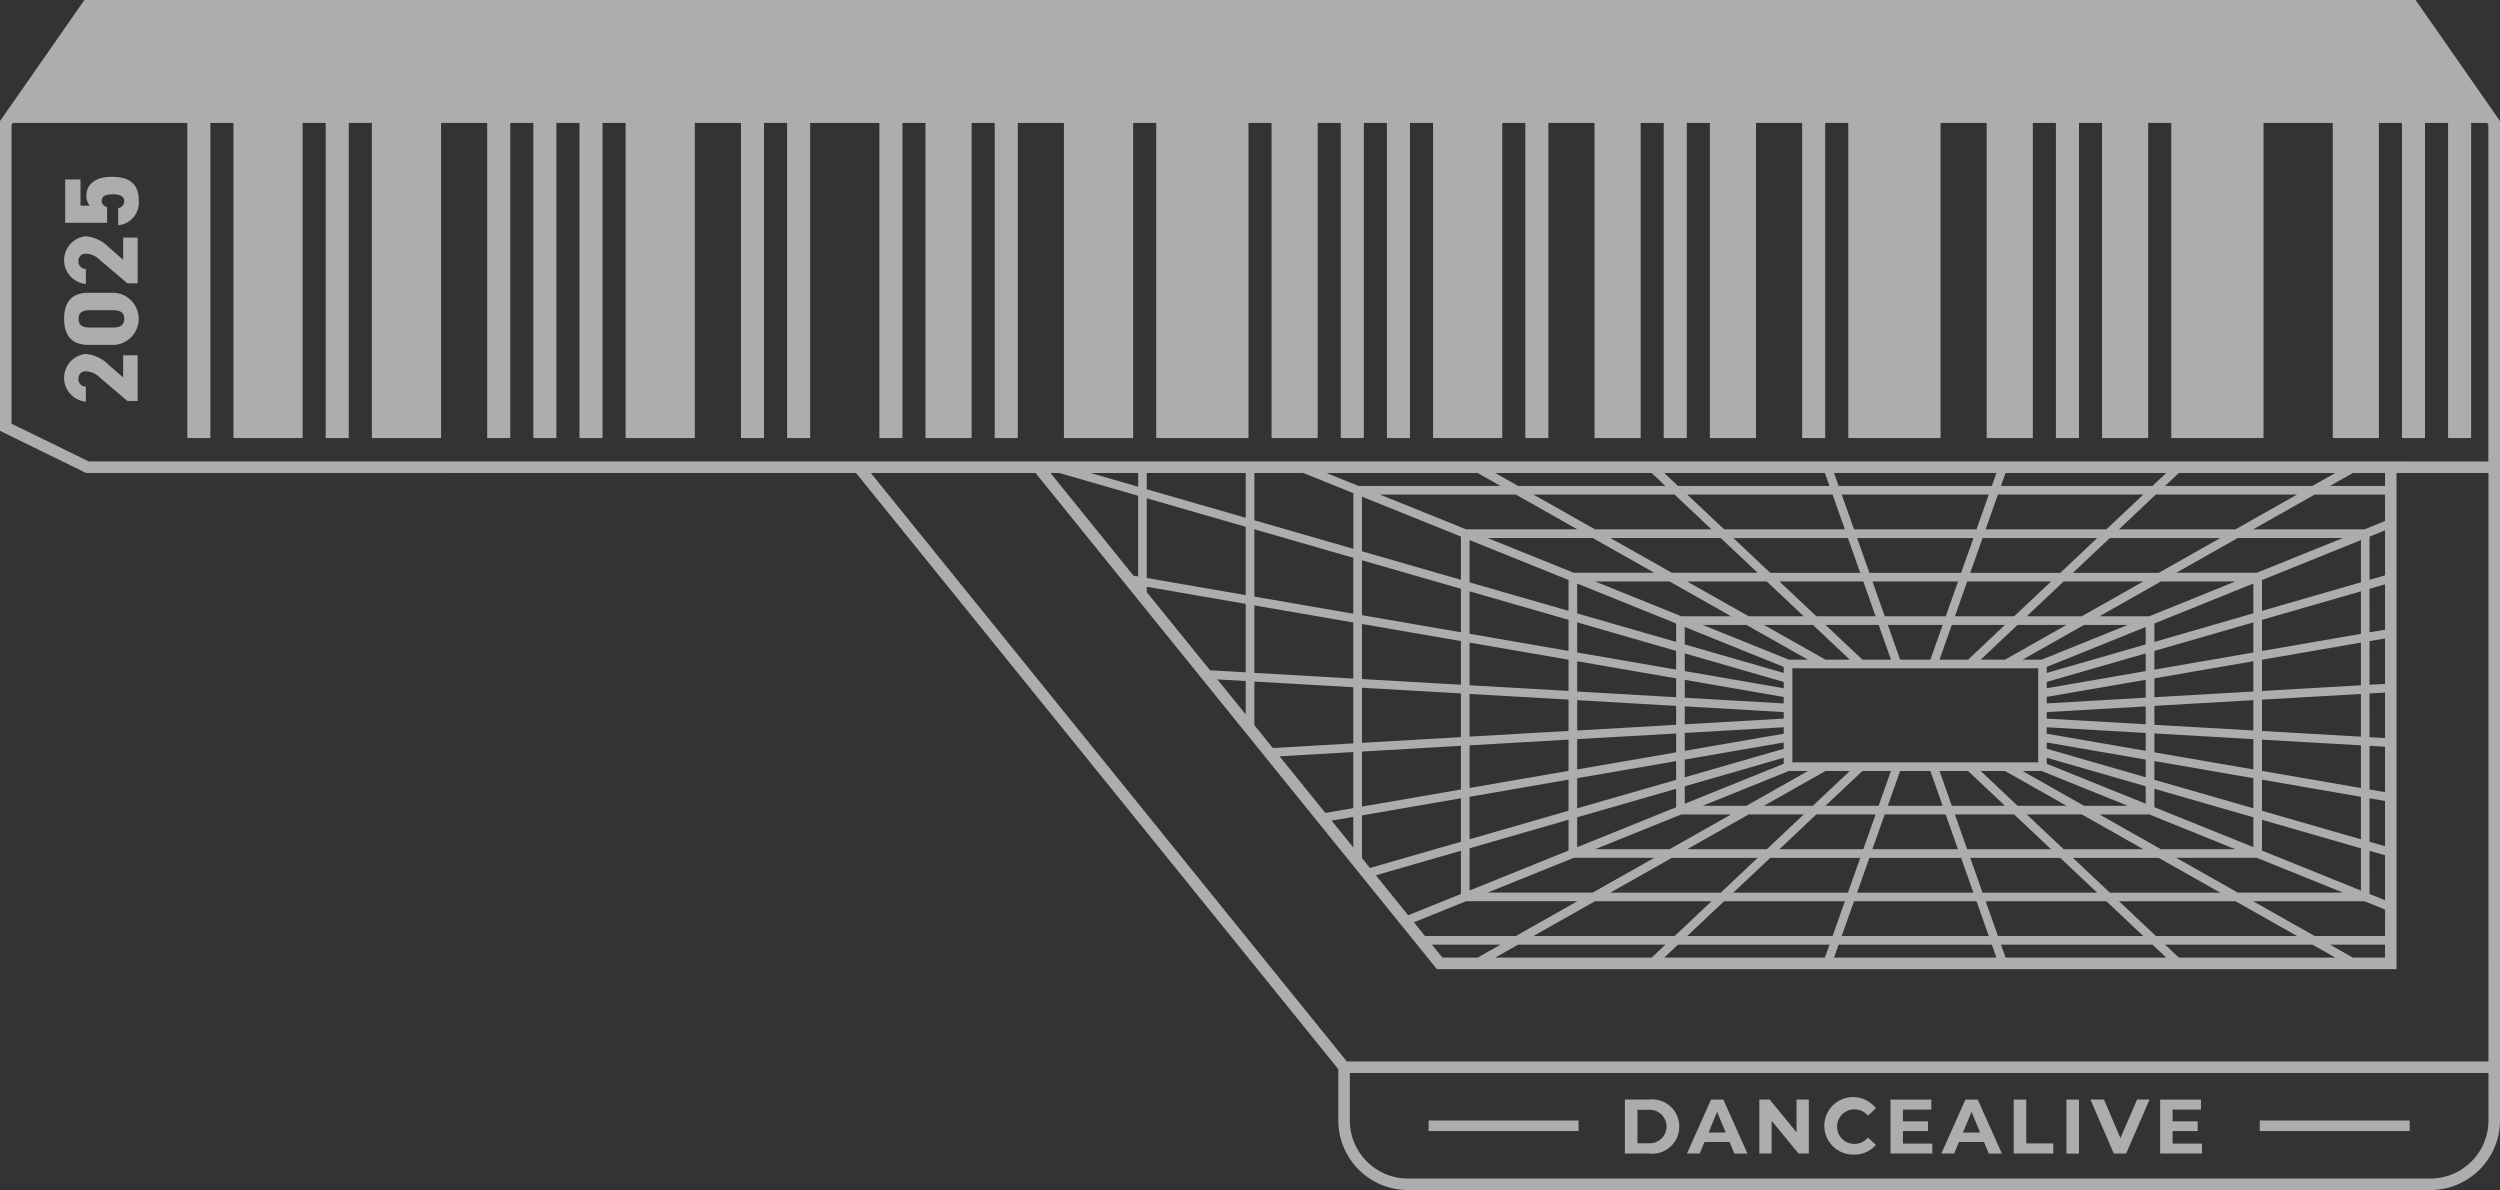 <svg xmlns="http://www.w3.org/2000/svg" xmlns:xlink="http://www.w3.org/1999/xlink" width="203.402" height="96.827" viewBox="0 0 203.402 96.827">
  <rect x="0" y="0" width="203.402" height="96.827" fill="#333333" stroke="none"/>
  <defs>
    <clipPath id="clip-path">
      <rect id="Rectangle_129" data-name="Rectangle 129" width="203.402" height="96.827" fill="none"/>
    </clipPath>
  </defs>
  <g id="Group_134" data-name="Group 134" opacity="0.595">
    <g id="Group_133" data-name="Group 133" clip-path="url(#clip-path)">
      <path id="Path_1158" data-name="Path 1158" d="M196.535,0H6.867L0,9.853v25.2l7,3.428H69.646l39.239,48.506v4.168a5.675,5.675,0,0,0,5.668,5.668h83.181a5.674,5.674,0,0,0,5.668-5.668V9.853Zm5.929,91.159a4.735,4.735,0,0,1-4.729,4.729H114.553a4.735,4.735,0,0,1-4.73-4.729V87.3h92.64Zm0-4.8H109.578L70.854,38.486h13.4l32.511,40.19.141.174h78.078V38.486h7.478ZM101.352,48.419,93.3,47.026V40.54l8.05,2.321Zm0,.714V54.7l-2.9-.167L93.3,48.176v-.436Zm0,6.277v2.718l-2.306-2.851Zm8.754-.2-8.05-.464V49.255l8.05,1.392Zm0-5.277-8.05-1.392V43.063l8.05,2.321Zm0,5.982v4.567l-6.545.377L102.056,59V55.451Zm0,5.272v4.562l-2.272.393-3.728-4.609Zm0,5.277v2.487l-1.765-2.182Zm41.421-3.736h2.32l-1,2.83h-4.323Zm-4.031,2.83h-3.98l5.008-2.83H150.5Zm7.1-2.83h2.46l1,2.83h-4.463Zm3.207,0h2.32l3,2.83H158.8Zm3.346,0h1.977l5.008,2.83h-3.98Zm-15.321-8.355h20v7.651h-20Zm15.321-.7,3-2.829h3.98l-5.007,2.829Zm-1.026,0H157.8l1-2.829h4.323Zm-3.067,0h-2.46l-1-2.829h4.463Zm-3.207,0h-2.32l-3-2.829h4.323Zm-3.346,0h-1.977l-5.007-2.829h3.98Zm-3.408,0h-1.55l-7.009-2.829h3.553Zm-1.971.589v.489l-8.05-2.321V51.009Zm0,1.221v.511l-8.05-1.392V53.158Zm0,1.225v.524l-8.05-.464V55.312Zm0,1.229v.529l-8.05.464V57.469Zm0,1.234v.524l-8.05,1.393V59.632Zm0,1.239v.511l-8.05,2.321V61.8Zm0,1.243v.488l-8.05,3.249V63.971Zm.42,1.077h1.55l-5.007,2.83h-3.554Zm-3.271,3.533h4.479l-3,2.829h-6.481Zm5.5,0H152.6l-1,2.829h-6.824Zm5.568,0H158.3l1,2.829h-6.964Zm5.708,0h4.821l3,2.829h-6.824Zm5.848,0h4.478l5.007,2.829H167.9Zm-.344-3.533h1.55l7.011,2.83h-3.554Zm1.971-.589V61.65l8.05,2.321v1.417Zm0-1.221v-.511l8.05,1.392v1.439Zm0-1.225v-.524l8.05.464v1.453Zm0-1.23v-.529l8.05-.464v1.457Zm0-1.234V56.7l8.05-1.393v1.453Zm0-1.238v-.511l8.05-2.321V54.6Zm0-1.243v-.489l8.05-3.249v1.417Zm-.42-1.078h-1.55l5.007-2.829h3.553Zm3.271-3.533H164.9l3-2.83h6.481Zm-5.5,0h-4.821l1-2.83h6.824Zm-5.568,0h-4.961l-1-2.83h6.964Zm-5.708,0h-4.821l-3-2.83H151.6Zm-5.847,0h-4.478l-5.008-2.83h6.481Zm-5.909,0h-4.051l-7.011-2.83h6.055Zm-4.473.589v1.5l-8.05-2.321V47.476Zm0,2.231v1.52l-8.05-1.392V50.635Zm0,2.235v1.534l-8.05-.464V53.8Zm0,2.239v1.538l-8.05.464V56.965Zm0,2.244v1.534l-8.05,1.392V60.137Zm0,2.248v1.521l-8.05,2.321V63.314Zm0,2.253v1.5l-8.05,3.249V66.495Zm.42,2.087h4.052l-5.007,2.829h-6.055Zm-.769,3.533H143l-3,2.83h-8.982Zm8.005,0h7.323l-1,2.83H141.02Zm8.069,0h7.462l1,2.83h-9.465Zm8.209,0h7.322l3,2.83H161.3Zm8.349,0h6.979l5.008,2.83h-8.982Zm2.158-3.533h4.052l7.009,2.829h-6.054Zm4.472-.589v-1.5l8.05,2.321v2.426Zm0-2.23V61.921l8.05,1.392v2.449Zm0-2.235V59.673l8.05.464V62.6Zm0-2.239V57.429l8.05-.464v2.467Zm0-2.244V55.19l8.05-1.393V56.26Zm0-2.248v-1.52l8.05-2.321v2.449Zm0-2.253v-1.5l8.05-3.249V49.9Zm-.421-2.087h-4.051l5.008-2.83h6.054Zm.771-3.533h-6.979l3-2.829h8.982Zm-8.005,0H160.3l1-2.829h9.325Zm-8.069,0h-7.462l-1-2.829h9.465Zm-8.209,0h-7.323l-3-2.829h9.325ZM143,46.6h-6.98l-5.007-2.829h8.982Zm-8.411,0h-6.552l-7.01-2.829h8.556Zm-6.973.589V49.7l-8.049-2.32V43.943Zm0,3.24v2.53l-8.049-1.393V48.111Zm0,3.244v2.543l-8.049-.464V52.284Zm0,3.248v2.548l-8.049.464V56.46Zm0,3.253v2.543l-8.049,1.392V60.642Zm0,3.258v2.53l-8.049,2.32V64.828Zm0,3.262V69.2l-8.049,3.249V69.018Zm.421,3.1h6.552l-5.007,2.83h-8.556Zm1.731,3.533h9.481l-3,2.829H124.758Zm10.507,0H150.1l-1,2.829H137.268Zm10.57,0h9.964l1,2.829H149.841Zm10.71,0h9.824l3,2.829H162.554Zm10.85,0h9.481l5.007,2.829H175.407Zm4.659-3.533h6.553l7.011,2.83h-8.555Zm6.973-.589V66.7l8.05,2.32v3.436Zm0-3.239v-2.53l8.05,1.392v3.458Zm0-3.244V60.178l8.05.464v3.471Zm0-3.249V56.924l8.05-.464v3.476Zm0-3.254V53.676l8.05-1.392v3.471Zm0-3.257v-2.53l8.05-2.32v3.458Zm0-3.262V47.192l8.05-3.249v3.436Zm-.421-3.1h-6.553l5.007-2.829h8.555Zm-1.732-3.533H172.4l3-2.83H186.89Zm-10.506,0h-9.823l1-2.83h11.827Zm-10.57,0h-9.964l-1-2.83h11.967Zm-10.71,0h-9.823l-3-2.83h11.826Zm-10.85,0h-9.48l-5.008-2.83h11.483Zm-10.912,0h-9.053l-7.011-2.83h11.057Zm-9.474.589v3.517l-8.05-2.321V40.41Zm0,4.249v3.539l-8.05-1.393V45.587Zm0,4.254v3.553l-8.05-.464V50.769Zm0,4.258v3.557l-8.05.464V55.955Zm0,4.263v3.553l-8.05,1.393V61.147Zm0,4.267v3.539l-7.4,2.134-.649-.8V66.342Zm0,4.272v3.516l-4.29,1.732-2.631-3.253Zm.42,4.106h9.054l-5.007,2.829h-7.391l-.9-1.115Zm2.8,3.533-1.859,1.051h-2.867l-.85-1.051Zm1.432,0h11.982l-1.116,1.051H121.653Zm13.008,0h12.325l-.372,1.051H135.4Zm13.071,0h12.465l.372,1.051H149.22Zm13.583,1.051-.372-1.051h12.325l1.116,1.051Zm14.095,0-1.116-1.051h11.982L190,77.911Zm14.157,0-1.86-1.051h4.48v1.051Zm2.62-1.754h-5.725l-5.007-2.829h9.054l1.679.678Zm0-2.911-1.259-.509V69.221l1.259.363Zm0-4.394-1.259-.363V64.95l1.259.218Zm0-4.4-1.259-.218V60.682l1.259.073Zm0-4.4-1.259-.073V56.42l1.259-.073Zm0-4.408-1.259.073V52.162l1.259-.218Zm0-4.412-1.259.218V47.908l1.259-.363Zm0-4.417-1.259.363V43.659l1.259-.508Zm0-4.421-1.679.678h-9.054l5.008-2.83h5.725Zm0-2.856h-4.48l1.859-1.05h2.621Zm-5.911,0H176.154l1.115-1.05h12.725Zm-13.008,0H162.8l.372-1.05h13.068Zm-13.071,0H149.592l-.372-1.05h13.208Zm-13.583-1.05.372,1.05H136.52l-1.115-1.05Zm-14.094,0,1.115,1.05H123.513l-1.859-1.05Zm-14.157,0,1.859,1.05H110.527l-2.6-1.05Zm-14.179,0,4.063,1.64v4.526l-8.05-2.321V38.486Zm-4.691,3.642L93.3,39.807V38.486h8.05ZM92.6,39.6l-3.881-1.119H92.6Zm-6.421-1.119L92.6,40.337V46.9l-.378-.066-6.757-8.353Zm108.808-.939H7.221L.939,34.472V10.148l.1-.148h14.2V35.644h1.877V10h1.877V35.644h5.631V10H26.5V35.644h1.877V10h1.877V35.644h5.631V10h3.754V35.644h1.877V10h1.877V35.644h1.877V10h1.877V35.644h1.877V10H50.9V35.644h5.631V10h3.754V35.644h1.877V10h1.877V35.644h1.877V10h5.631V35.644h1.877V10H75.3V35.644h3.754V10h1.877V35.644h1.877V10h3.754V35.644h5.631V10H94.07V35.644h7.508V10h1.877V35.644h3.754V10h1.877V35.644h1.877V10h1.877V35.644h1.877V10h1.877V35.644h5.631V10H124.1V35.644h1.877V10h3.754V35.644h3.754V10h1.877V35.644h1.877V10h1.877V35.644h3.754V10h3.754V35.644H148.5V10h1.877V35.644h7.508V10h3.754V35.644h3.754V10h1.877V35.644h1.877V10h1.877V35.644h3.754V10h1.877V35.644h7.508V10h5.631V35.644h3.754V10h1.877V35.644H197.3V10h1.877V35.644h1.877V10h1.3l.1.148v27.4Z" fill="#fff"/>
      <path id="Path_1159" data-name="Path 1159" d="M467.851,315.806a2.191,2.191,0,0,0-2.423-2.2h-2V318h2a2.191,2.191,0,0,0,2.423-2.2m-3.4,1.362v-2.724h.929a1.364,1.364,0,1,1,0,2.724Z" transform="translate(-331.227 -224.145)" fill="#fff"/>
      <path id="Path_1160" data-name="Path 1160" d="M482.549,317.061h2.04l.389.941h1.067l-1.965-4.394h-1L481.118,318h1.042Zm1.023-2.454.7,1.682h-1.393Z" transform="translate(-343.868 -224.145)" fill="#fff"/>
      <path id="Path_1161" data-name="Path 1161" d="M502.759,315.335,504.95,318h.835v-4.394h-1v2.668l-2.184-2.668h-.841V318h1Z" transform="translate(-358.617 -224.145)" fill="#fff"/>
      <path id="Path_1162" data-name="Path 1162" d="M522.7,317.889a2.257,2.257,0,0,0,1.814-.785l-.653-.6a1.4,1.4,0,0,1-1.1.521,1.406,1.406,0,0,1,0-2.812,1.414,1.414,0,0,1,1.1.515l.653-.6a2.34,2.34,0,1,0-1.814,3.766" transform="translate(-371.889 -223.956)" fill="#fff"/>
      <path id="Path_1163" data-name="Path 1163" d="M542.579,317.187h-2.391v-1.017h2.04v-.791h-2.04v-.954h2.31v-.816h-3.321V318h3.4Z" transform="translate(-385.364 -224.145)" fill="#fff"/>
      <path id="Path_1164" data-name="Path 1164" d="M555.105,317.061h2.04l.389.941H558.6l-1.965-4.394h-1L553.674,318h1.042Zm1.023-2.454.7,1.682h-1.393Z" transform="translate(-395.725 -224.145)" fill="#fff"/>
      <path id="Path_1165" data-name="Path 1165" d="M577.531,317.175h-2.2v-3.565h-1.017V318h3.22Z" transform="translate(-410.475 -224.145)" fill="#fff"/>
      <rect id="Rectangle_126" data-name="Rectangle 126" width="1.017" height="4.394" transform="translate(168.129 89.464)" fill="#fff"/>
      <path id="Path_1166" data-name="Path 1166" d="M599.123,318l1.9-4.394h-1.011l-1.356,3.139-1.337-3.139h-1.1l1.9,4.394Z" transform="translate(-426.137 -224.145)" fill="#fff"/>
      <path id="Path_1167" data-name="Path 1167" d="M619.491,317.187H617.1v-1.017h2.04v-.791H617.1v-.954h2.31v-.816h-3.321V318h3.4Z" transform="translate(-440.335 -224.145)" fill="#fff"/>
      <rect id="Rectangle_127" data-name="Rectangle 127" width="12.2" height="0.856" transform="translate(183.853 91.164)" fill="#fff"/>
      <rect id="Rectangle_128" data-name="Rectangle 128" width="12.2" height="0.856" transform="translate(116.234 91.164)" fill="#fff"/>
      <path id="Path_1168" data-name="Path 1168" d="M23.093,102.871l-1.162-1.008a2.948,2.948,0,0,0-1.88-.9,1.948,1.948,0,0,0,.009,3.879v-1.222a.6.6,0,0,1-.607-.624.578.578,0,0,1,.607-.624,1.652,1.652,0,0,1,1.111.487l2.264,1.922h.837v-3.717H23.093Z" transform="translate(-13.073 -72.162)" fill="#fff"/>
      <path id="Path_1169" data-name="Path 1169" d="M22.391,83.5H20.247c-1.513,0-1.957.974-1.957,2.119s.444,2.119,1.965,2.119h2.136a2.125,2.125,0,0,0,0-4.238m-.162,2.828H20.418c-.632,0-.949-.171-.949-.709s.316-.7.949-.7h1.811c.632,0,.949.171.949.7s-.316.709-.949.709" transform="translate(-13.072 -59.679)" fill="#fff"/>
      <path id="Path_1170" data-name="Path 1170" d="M20.06,68.824a1.654,1.654,0,0,1,1.111.487l2.264,1.922h.838V67.516H23.093v1.8l-1.162-1.008a2.949,2.949,0,0,0-1.88-.9,1.948,1.948,0,0,0,.009,3.879V70.071a.6.6,0,0,1-.607-.623.578.578,0,0,1,.607-.624" transform="translate(-13.073 -48.183)" fill="#fff"/>
      <path id="Path_1171" data-name="Path 1171" d="M22.4,50.427c-1.453,0-2.085.7-2.085,1.513a1.256,1.256,0,0,0,.274.837h-.752V50.641H18.59V54.17H22V52.9c-.282-.111-.436-.256-.436-.521,0-.367.3-.529.923-.529.589,0,.906.2.906.529a.557.557,0,0,1-.487.59v1.4a1.848,1.848,0,0,0,1.666-2.034c0-1.265-.675-1.906-2.17-1.906" transform="translate(-13.287 -36.042)" fill="#fff"/>
    </g>
  </g>
</svg>
